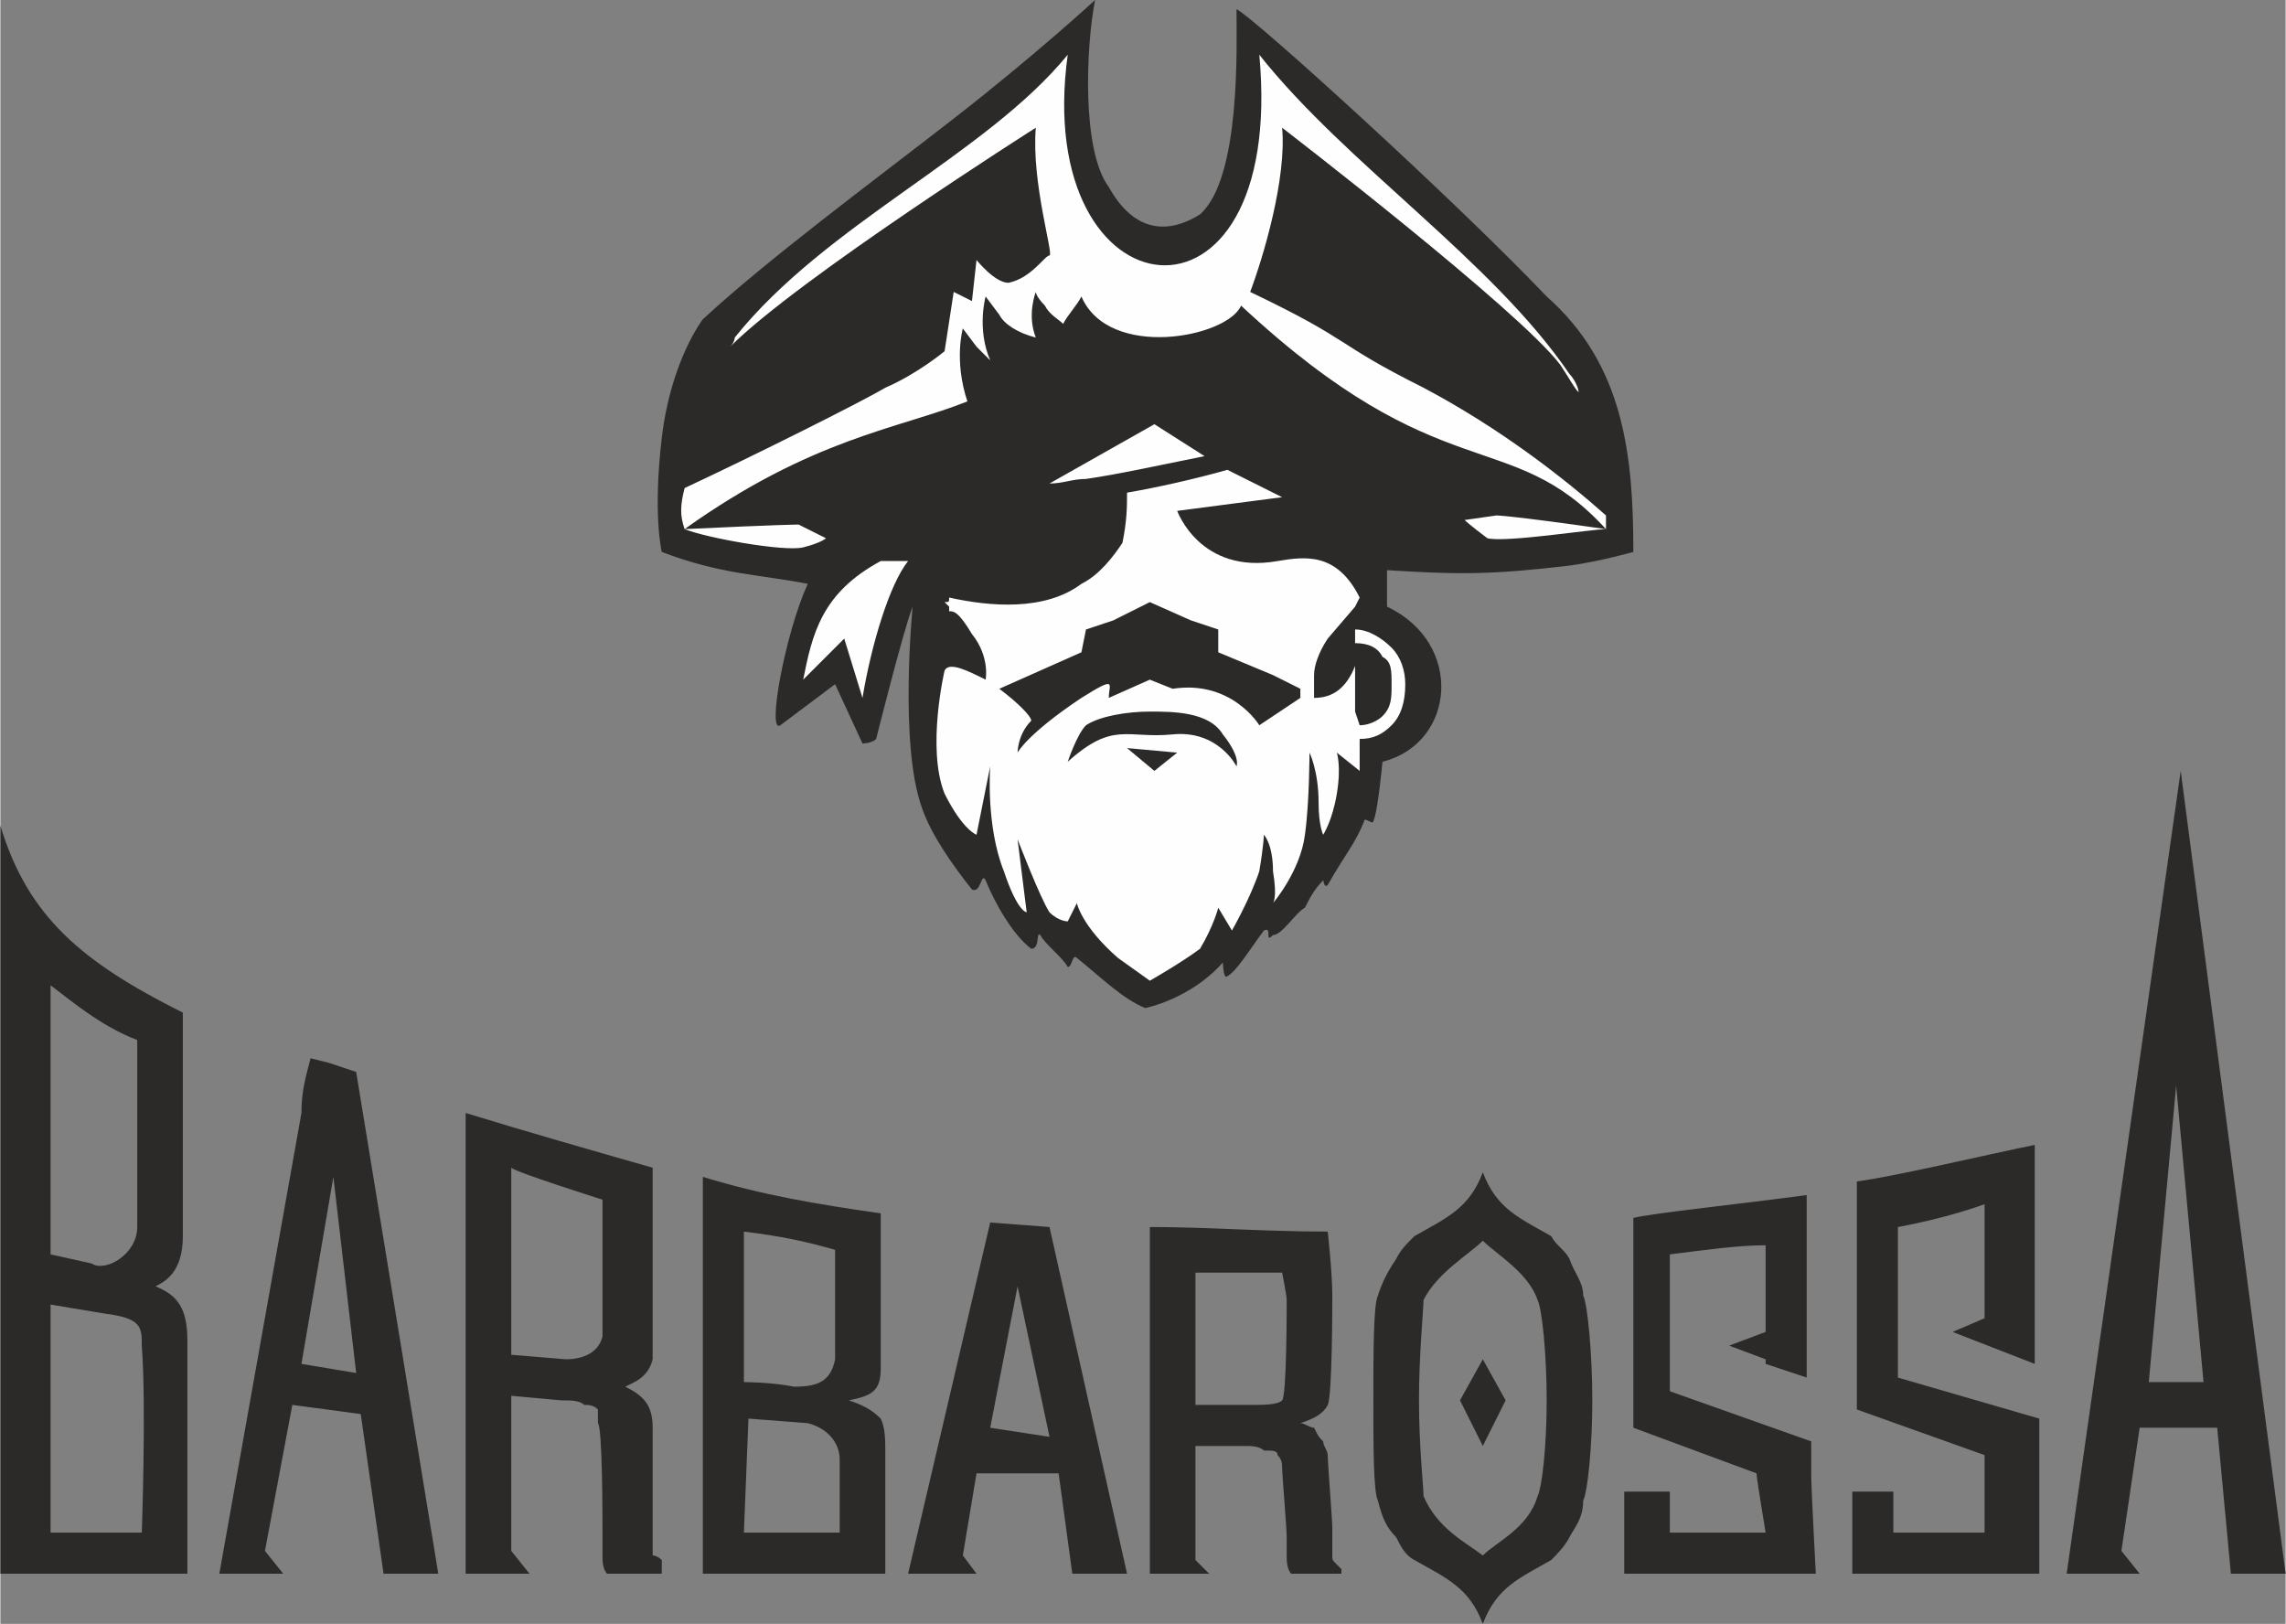 <?xml version="1.0" encoding="UTF-8"?> <!-- Creator: CorelDRAW X7 --> <svg xmlns="http://www.w3.org/2000/svg" xmlns:xlink="http://www.w3.org/1999/xlink" xml:space="preserve" width="24.004mm" height="17.051mm" style="shape-rendering:geometricPrecision; text-rendering:geometricPrecision; image-rendering:optimizeQuality; fill-rule:evenodd; clip-rule:evenodd" viewBox="0 0 501 356"><rect x="0" y="0" width="501" height="356" fill="#808080" stroke="none"/> <defs> <style type="text/css"> <![CDATA[ .fil0 {fill:#2B2A29} .fil1 {fill:#FEFEFE} ]]> </style> </defs> <g id="Слой_x0020_1">  <path class="fil0" d="M154 70c0,0 -7,9 -9,26 -2,17 0,25 0,25 13,5 22,5 32,7 -5,11 -9,33 -6,31l12 -9 6 13c0,0 2,0 3,-1 0,0 6,-24 8,-29 0,0 -3,30 2,44 2,6 7,13 11,18 2,1 2,-4 3,-2 2,5 6,12 10,15 2,0 1,-4 2,-3 1,2 5,5 6,7 1,0 1,-3 2,-2 5,4 10,9 15,11 0,0 10,-2 17,-10 0,-1 0,4 1,3 2,-1 5,-6 8,-10 2,-1 0,3 2,1 2,0 5,-5 7,-6 1,-2 2,-4 4,-6 0,-1 0,2 1,1 4,-7 6,-9 8,-14 0,-1 2,1 2,0 1,-2 2,-13 2,-13 16,-4 18,-26 1,-34l0 -8c16,1 23,1 40,-1 7,-1 14,-3 14,-3 0,-21 -2,-41 -19,-56 -20,-21 -64,-61 -68,-63 0,8 1,37 -8,45 -8,5 -15,3 -20,-6 -6,-8 -5,-31 -3,-41 0,0 -13,12 -31,26 -18,14 -41,31 -55,44l0 0z"></path> <path class="fil1" d="M207 132l1 1 0 1c1,0 2,0 5,5 4,5 3,10 3,10l0 0 0 0c-4,-2 -8,-4 -9,-2 0,0 -4,17 0,27 4,8 7,9 7,9l3 -15c0,0 -1,13 3,23 3,9 5,9 5,9l-2 -16c0,0 5,13 7,16 2,2 4,2 4,2l2 -4c0,0 1,5 9,12 7,5 7,5 7,5 0,0 7,-4 11,-7 3,-5 4,-9 4,-9l3 5c0,0 4,-7 6,-13 1,-6 1,-8 1,-8 0,0 2,2 2,8 1,6 0,7 0,7 0,0 6,-7 7,-15 1,-7 1,-18 1,-18 0,0 2,4 2,11 0,5 1,7 1,7 0,0 2,-3 3,-9 1,-6 0,-9 0,-9l5 4 0 -7c3,0 5,-1 7,-3 2,-2 3,-5 3,-9 0,-3 -1,-6 -3,-8 -2,-2 -5,-4 -8,-4l0 0 0 3 0 0c3,0 5,1 6,3 2,1 2,3 2,6 0,3 0,5 -2,7 -1,1 -3,2 -5,2l-1 -3 0 -10c-2,5 -5,7 -9,7 0,-2 0,-2 0,-3 0,-1 0,-1 0,-2 0,-2 1,-5 3,-8l0 0 6 -7 1 -2 0 0c-5,-10 -12,-9 -18,-8 -17,3 -22,-11 -22,-11l23 -3 -12 -6c-7,2 -16,4 -22,5 0,3 0,6 -1,11 -2,3 -5,7 -9,9 -8,6 -20,5 -29,3 0,0 0,0 0,0 0,1 0,1 -1,1l0 0zm-14 -9l6 0c-4,5 -8,18 -10,30l-4 -13 -9 9c2,-10 4,-19 17,-26l0 0zm159 -7c0,0 0,0 0,0 -3,0 -22,3 -26,2 -4,-3 -5,-4 -5,-4l7 -1c0,0 3,0 24,3 -21,-23 -36,-8 -80,-49 -3,7 -29,12 -35,-2 -1,2 -3,4 -4,6 -1,-1 -3,-2 -4,-4 -2,-2 -2,-3 -2,-3 0,0 -2,5 0,10 -4,-1 -7,-3 -8,-5 -3,-4 -3,-4 -3,-4 0,0 -2,7 1,14 -1,-1 -2,-2 -3,-3 -3,-4 -3,-4 -3,-4 0,0 -2,7 1,16 -15,6 -34,8 -62,28 21,-1 25,-1 25,-1l6 3c0,0 -1,1 -5,2 -4,1 -21,-2 -26,-4l0 0 0 0c-1,-3 -1,-5 0,-9 15,-7 39,-19 44,-22 7,-3 13,-8 13,-8l2 -13 4 2 1 -9c0,0 4,5 7,5 5,-1 8,-6 9,-6 1,0 -4,-16 -3,-28 0,0 -52,33 -67,48 1,-1 1,-2 1,-2 20,-25 55,-40 73,-62 -8,58 48,65 42,0 19,24 51,45 68,70 1,1 2,3 2,4 -1,-1 -2,-3 -4,-6 -9,-12 -61,-52 -61,-52 1,11 -4,28 -7,36 23,11 18,11 38,21 17,9 31,20 40,28 0,1 0,2 0,3l0 0 0 0zm-133 35l18 -8 1 -5 3 -1 0 0 3 -1 8 -4 9 4 3 1 3 1 0 0 0 5 12 5 6 3c0,0 0,2 0,2l-9 6c0,0 -6,-10 -19,-8l-5 -2 -9 4c0,-3 2,-5 -6,0 -12,8 -14,12 -14,12 0,0 0,-4 3,-7 0,-1 -3,-4 -7,-7l0 0zm28 13l6 5 5 -4 -11 -1zm-13 3c0,0 2,-6 4,-8 3,-2 9,-3 14,-3 5,0 13,0 16,5 4,5 3,7 3,7 0,0 -4,-8 -14,-7 -10,1 -13,-3 -23,6zm30 -67l-11 -7 -23 13c3,0 5,-1 8,-1 7,-1 16,-3 26,-5l0 0z"></path> <path class="fil0" d="M325 298l5 9 -5 10 -5 -10 5 -9zm103 -6l7 -3 0 -25c0,0 -8,3 -19,5 0,0 0,33 0,33 0,0 31,9 31,9 0,0 0,34 0,34 0,0 -41,0 -41,0 0,0 0,-16 0,-18l9 0c0,0 0,9 0,9 0,0 20,0 20,0 0,0 0,-17 0,-17 0,0 -28,-10 -28,-10 0,0 0,-50 0,-50 8,-1 29,-6 39,-8 0,0 0,48 0,48 0,0 -18,-7 -18,-7l0 0zm41 53l-4 -5 4 -27 17 0 3 32 12 0 -23 -176 -25 176 16 0zm-412 0l5 0 -4 -5 6 -32c0,0 15,2 15,2l5 35 12 0 -18 -110 -6 -2 -4 -1c-1,4 -2,7 -2,12l-18 101 5 0 4 0 0 0zm55 0l4 0 -4 -5 0 -34 11 1c2,0 4,0 5,1 1,0 2,0 3,1 0,1 0,2 0,3 1,1 1,21 1,23 0,3 0,5 0,6 0,1 0,3 1,4l12 0 0 -3c0,0 -1,-1 -2,-1 0,-1 0,-1 0,-3 0,-1 0,-22 0,-25 0,-5 -2,-7 -6,-9 2,-1 5,-2 6,-6 0,0 0,-42 0,-42 -14,-4 -28,-8 -41,-12l0 101 5 0 5 0 0 0zm98 0l4 0 -3 -4 3 -18 18 0 3 22 12 0 -17 -76 -13 -1 -18 77 5 0 6 0 0 0zm52 0l3 0 -3 -3 0 -25 11 0c1,0 3,0 4,1 2,0 3,0 3,1 1,1 1,2 1,3 0,1 1,13 1,15 0,2 0,3 0,4 0,1 0,3 1,4l11 0 0 -1c-1,-1 -1,-1 -1,-1 -1,-1 -1,-1 -1,-2 0,-1 0,-2 0,-3 0,-1 0,-1 0,-3 0,-2 -1,-14 -1,-16 0,-1 -1,-2 -1,-3 -1,-1 -1,-1 -2,-3 -1,0 -2,-1 -3,-1 3,-1 5,-2 6,-4 1,-2 1,-22 1,-24 0,-5 -1,-14 -1,-14 -14,0 -26,-1 -39,-1l0 76 3 0 7 0 0 0zm125 -47l-8 -3 8 -3 0 -19c-6,0 -13,1 -21,2 0,0 0,30 0,30 0,0 31,11 31,11 0,0 0,6 0,8 0,2 1,21 1,21 0,0 -42,0 -42,0 0,0 0,-15 0,-18l10 0c0,1 0,9 0,9 0,0 21,0 21,0 0,0 -2,-12 -2,-13 0,0 -27,-10 -27,-10 0,0 0,-46 0,-46 4,-1 23,-3 38,-5 0,0 0,28 0,40 0,0 -9,-3 -9,-3l0 -1 0 0zm-376 -23l9 2c3,2 10,-2 10,-8 0,0 0,-41 0,-41 -8,-3 -15,-9 -19,-12l0 59zm-11 -74l0 -20c6,20 18,30 40,41 0,0 0,49 0,49 0,8 -4,10 -6,11 5,2 7,5 7,12 0,0 0,51 0,51 0,0 -41,0 -41,0l0 -137 0 -7 0 0zm11 135c0,0 20,0 20,0 0,0 1,-28 0,-41 0,-4 0,-6 -8,-7l-12 -2 0 50zm55 -37l12 2 -5 -43 -7 41zm58 -1c3,0 7,-1 8,-5 0,0 0,-30 0,-30 0,0 -19,-6 -20,-7l0 41 12 1 0 0zm39 5c0,0 6,0 11,1 5,0 8,-1 9,-6 0,0 0,-24 0,-24 -7,-2 -12,-3 -20,-4l0 33 0 0zm0 33c0,0 21,0 21,0 0,0 0,-13 0,-16 0,-4 -3,-7 -7,-8l-13 -1 -1 25 0 0zm-9 -78c13,4 25,6 39,8 0,0 0,34 0,34 0,5 -2,6 -7,7 3,1 5,2 7,4 1,2 1,5 1,7 0,0 0,27 0,27 0,0 -40,0 -40,0l0 -87 0 0zm63 55l13 2 -7 -33 0 0 -6 31 0 0zm57 -5c3,0 6,0 7,-1 1,-1 1,-20 1,-22 0,-1 -1,-6 -1,-6 -6,0 -13,0 -19,0l0 29 12 0zm197 -5l12 0 -6 -65 -6 65zm-170 4c0,-10 0,-21 1,-23 1,-3 2,-5 4,-8 1,-2 2,-3 4,-5 7,-4 12,-6 15,-14 3,8 8,10 15,14 1,2 3,3 4,5 1,3 3,5 3,8 1,2 2,13 2,23 0,10 -1,20 -2,22 0,4 -2,6 -3,8 -1,2 -3,4 -4,5 -7,4 -12,6 -15,14 -3,-8 -8,-10 -15,-14 -2,-1 -3,-3 -4,-5 -2,-2 -3,-4 -4,-8 -1,-2 -1,-12 -1,-22zm24 -35c-3,3 -10,7 -13,13 0,2 -1,12 -1,22 0,10 1,19 1,21 3,7 9,10 13,13 3,-3 10,-6 12,-13 1,-2 2,-11 2,-21 0,-10 -1,-20 -2,-22 -2,-6 -9,-10 -12,-13z"></path> </g> </svg> 